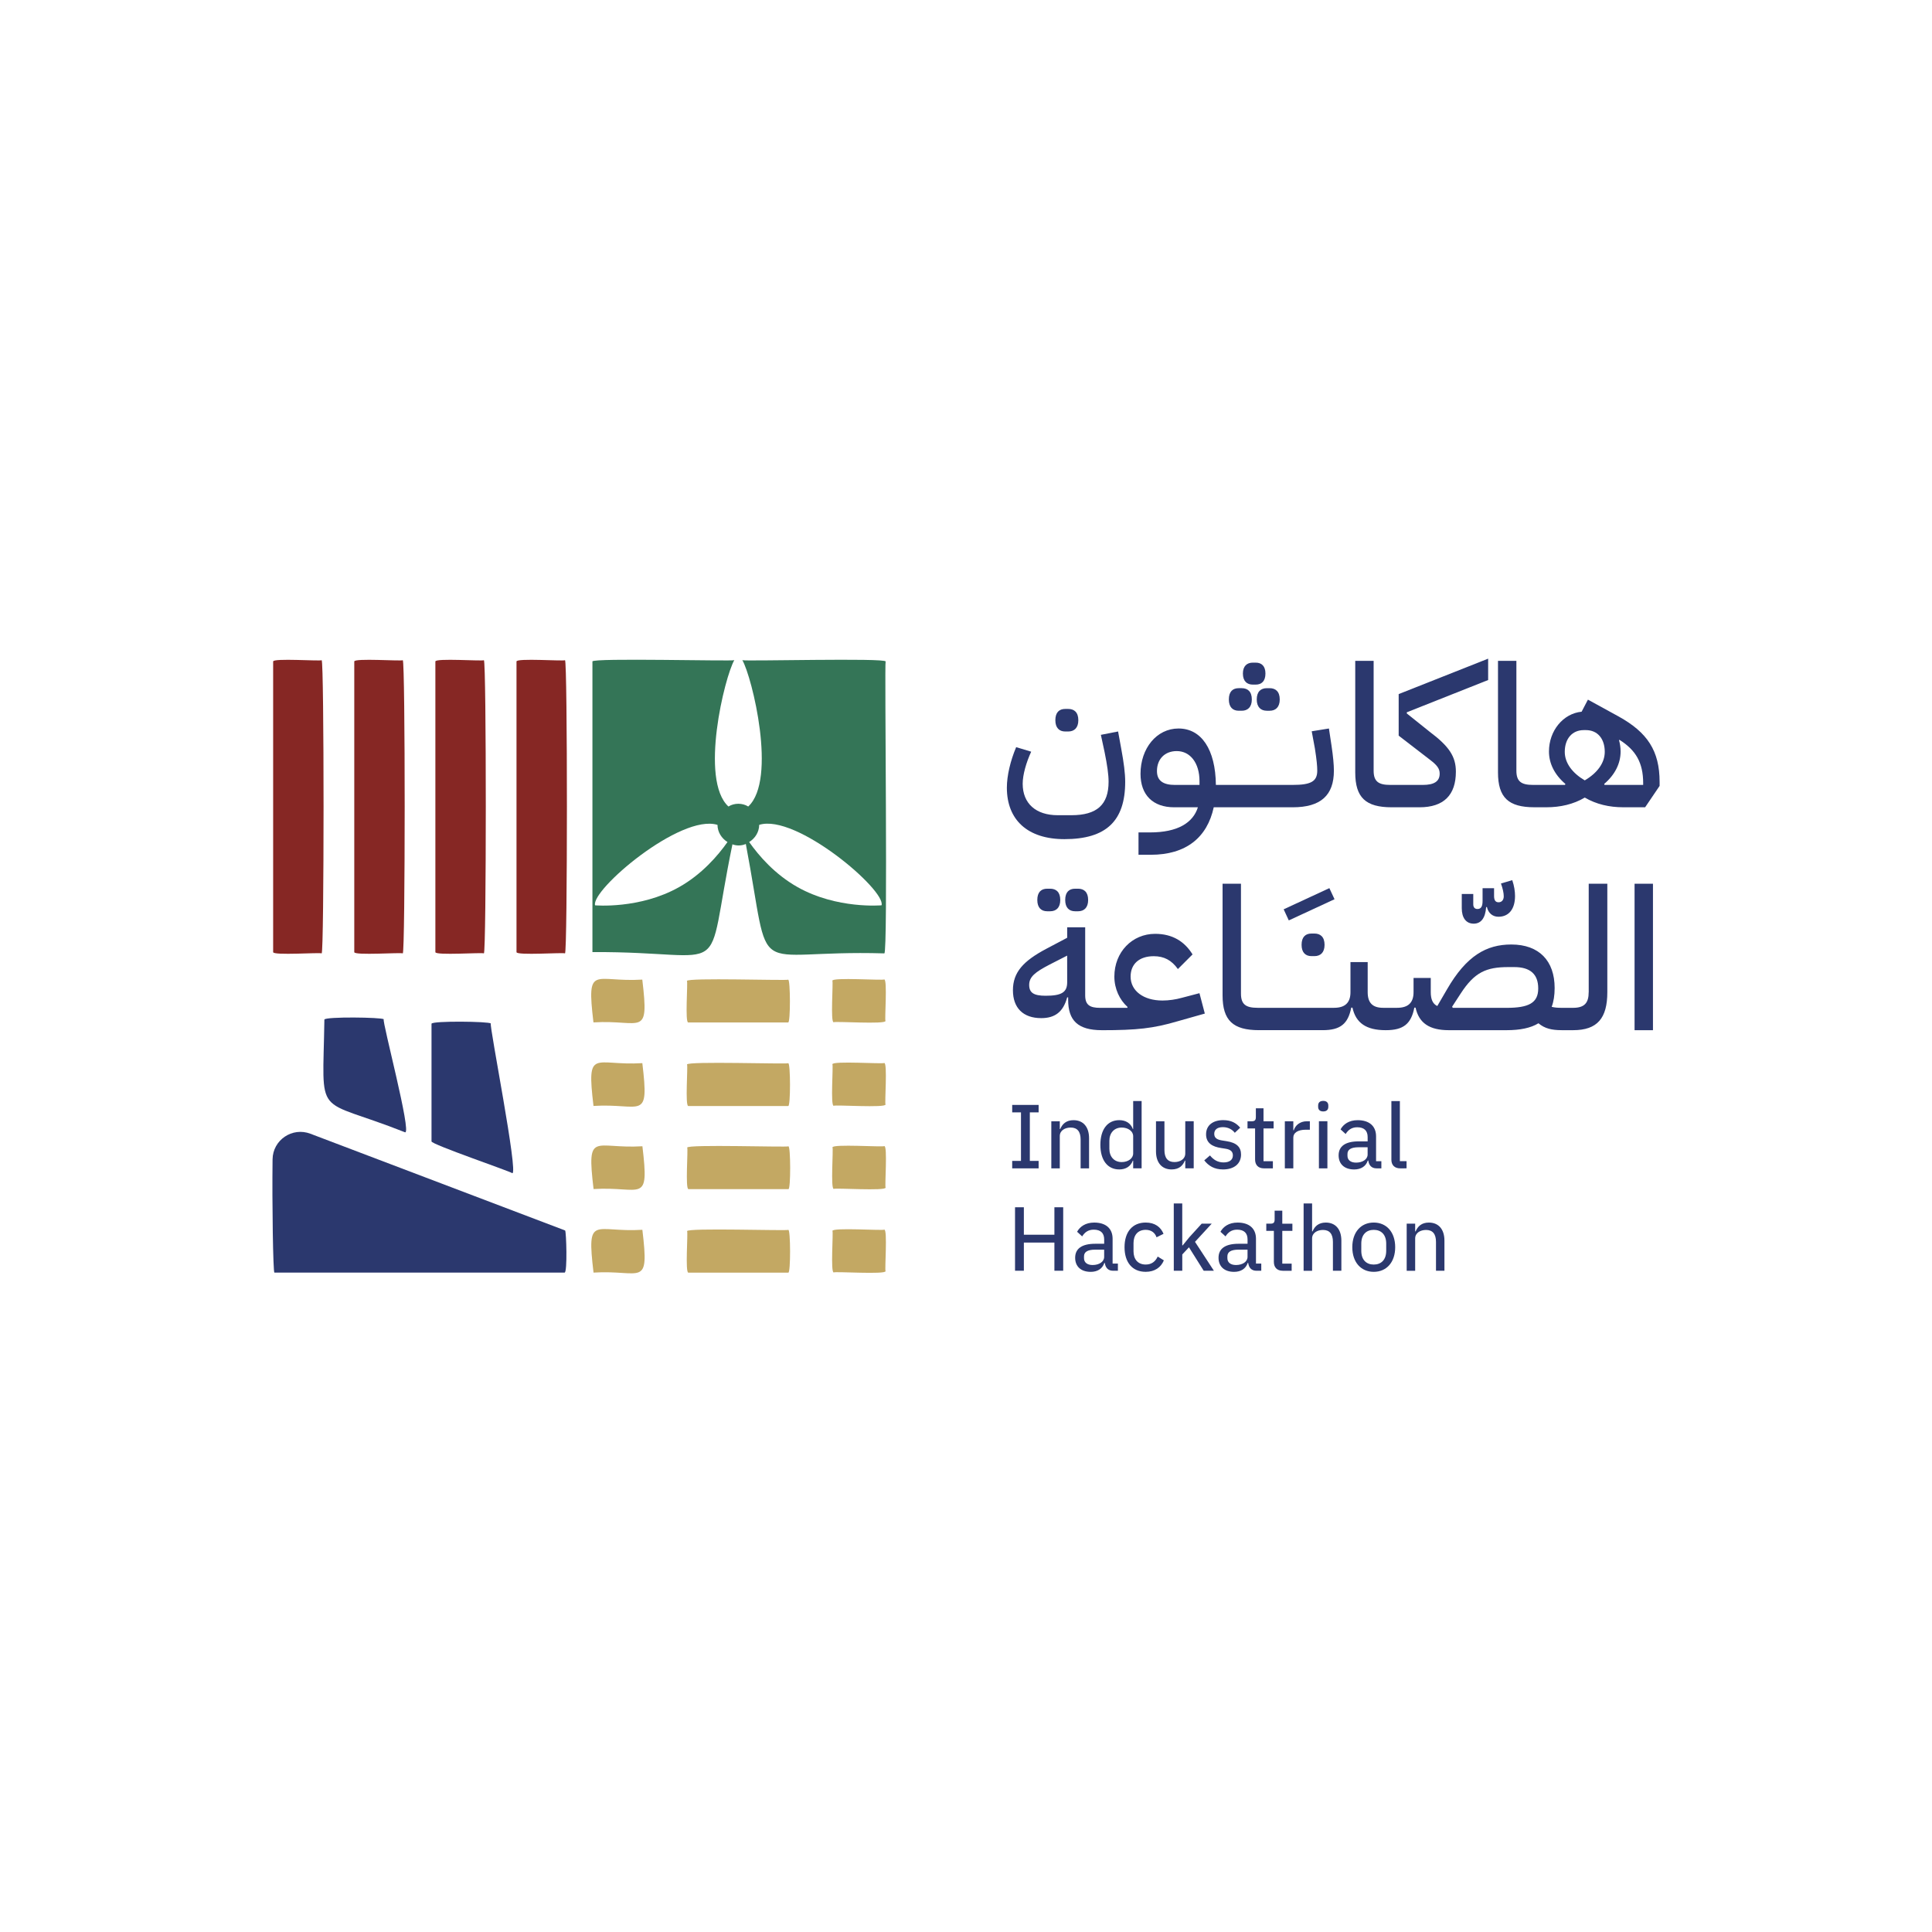<?xml version="1.0" encoding="utf-8"?>
<!-- Generator: Adobe Illustrator 28.0.0, SVG Export Plug-In . SVG Version: 6.00 Build 0)  -->
<svg version="1.1" id="Layer_1" xmlns="http://www.w3.org/2000/svg" xmlns:xlink="http://www.w3.org/1999/xlink" x="0px" y="0px"
	 viewBox="0 0 1000 1000" style="enable-background:new 0 0 1000 1000;" xml:space="preserve">
<style type="text/css">
	.st0{fill:#862724;}
	.st1{fill:#C3A863;}
	.st2{fill:#2B386E;}
	.st3{fill:#347557;}
</style>
<g>
	<g>
		<path class="st0" d="M166.49,493.48c-0.67-0.6-25.24,1.19-25.11-0.67V342.39c-0.14-1.86,24.44-0.07,25.11-0.68
			C167.81,342.26,167.79,492.9,166.49,493.48z"/>
		<path class="st0" d="M208.48,493.48c-0.67-0.6-25.24,1.19-25.11-0.67V342.39c-0.14-1.86,24.44-0.07,25.11-0.68
			C209.8,342.26,209.78,492.9,208.48,493.48z"/>
		<path class="st0" d="M250.46,493.48c-0.67-0.6-25.24,1.19-25.11-0.67V342.39c-0.14-1.86,24.44-0.07,25.11-0.68
			C251.79,342.26,251.76,492.9,250.46,493.48z"/>
		<path class="st0" d="M292.45,493.48c-0.67-0.6-25.24,1.19-25.11-0.67V342.39c-0.14-1.86,24.44-0.07,25.11-0.68
			C293.77,342.26,293.75,492.9,292.45,493.48z"/>
		<g>
			<g>
				<g>
					<g>
						<g>
							<path class="st1" d="M407.99,550.32c-0.68,0.58-52.57-1.15-52.39,0.67c0.55,0.69-1.09,21.6,0.67,21.48h51.72
								C409.24,572.64,409.18,550.15,407.99,550.32z"/>
							<path class="st1" d="M407.95,507.08c-0.68,0.58-52.57-1.15-52.39,0.67c0.55,0.69-1.09,21.6,0.67,21.48h51.72
								C409.2,529.4,409.13,506.91,407.95,507.08z"/>
							<path class="st1" d="M408.03,636.58c-0.68,0.58-52.57-1.15-52.39,0.67c0.55,0.69-1.09,21.6,0.67,21.48h51.72
								C409.28,658.9,409.22,636.41,408.03,636.58z"/>
							<path class="st1" d="M408.08,593.34c-0.68,0.58-52.57-1.15-52.39,0.67c0.55,0.69-1.09,21.6,0.67,21.48h51.72
								C409.33,615.66,409.26,593.17,408.08,593.34z"/>
						</g>
					</g>
					<g>
						<g>
							<path class="st1" d="M332.47,550.28c-24.91,1.54-28.93-8.45-25.28,22.15C332.1,570.89,336.12,580.88,332.47,550.28z"/>
							<path class="st1" d="M332.45,507.04c-24.91,1.54-28.93-8.45-25.28,22.15C332.08,527.65,336.1,537.64,332.45,507.04z"/>
							<path class="st1" d="M332.49,636.54c-24.91,1.54-28.93-8.45-25.28,22.15C332.12,657.15,336.14,667.14,332.49,636.54z"/>
							<path class="st1" d="M332.51,593.3c-24.91,1.54-28.93-8.45-25.28,22.15C332.14,613.91,336.16,623.9,332.51,593.3z"/>
						</g>
					</g>
				</g>
			</g>
			<g>
				<g>
					<path class="st1" d="M457.68,550.2c-0.67,0.61-26.97-1.2-26.83,0.67c0.53,0.69-1.08,21.6,0.67,21.48
						c0.67-0.6,26.97,1.2,26.83-0.67C457.82,570.99,459.44,550.08,457.68,550.2z"/>
					<path class="st1" d="M457.66,506.96c-0.67,0.61-26.97-1.2-26.83,0.67c0.53,0.69-1.08,21.6,0.67,21.48
						c0.67-0.6,26.97,1.2,26.83-0.67C457.8,527.75,459.42,506.84,457.66,506.96z"/>
					<path class="st1" d="M457.7,636.46c-0.67,0.61-26.97-1.2-26.83,0.67c0.53,0.69-1.08,21.6,0.67,21.48
						c0.67-0.6,26.97,1.2,26.83-0.67C457.84,657.25,459.46,636.34,457.7,636.46z"/>
					<path class="st1" d="M457.72,593.22c-0.67,0.61-26.97-1.2-26.83,0.67c0.53,0.69-1.08,21.6,0.67,21.48
						c0.67-0.6,26.97,1.2,26.83-0.67C457.86,614.01,459.48,593.1,457.72,593.22z"/>
				</g>
			</g>
		</g>
		<g>
			<g>
				<path class="st2" d="M292.51,636.89l-131.86-50.08c-9.38-3.56-19.44,3.23-19.57,13.27c-0.29,23.28,0.28,58.36,0.94,58.61h150.25
					C293.73,658.28,293.13,637.7,292.51,636.89z"/>
			</g>
			<g>
				<path class="st2" d="M209.67,586.08c-47.63-18.92-42.53-5.39-41.77-58.35c0.51-1.59,29.92-1.19,30.72-0.16
					C197.67,528.46,213.25,586.76,209.67,586.08z"/>
				<path class="st2" d="M265.14,607.24c-0.54-0.79-42.03-14.94-41.79-16.46v-60.91c0.52-1.57,29.95-1.2,30.69-0.12
					C253.14,530.56,268.51,608.12,265.14,607.24z"/>
			</g>
		</g>
		<path class="st3" d="M351.53,459.15c-20.47,11.54-43.52,9.44-43.52,9.44c-2.29-7.88,44.25-47.56,63.36-41.64
			c0.05,3.81,2.16,7,5.18,8.89C371.57,442.88,363.32,452.51,351.53,459.15z M379.11,437.02c2.19,0.86,4.78,0.75,6.93-0.17
			c13.87,73.39-0.02,54.51,71.69,56.62c1.93,0.17,0.02-150.42,0.67-151.09c0.15-1.93-73.48-0.02-74.16-0.68
			c5,8.6,18.08,61.81,3.05,75.75c-3.03-1.9-7.23-1.9-10.25,0c-15.06-13.83-1.93-67.19,3.03-75.75c-0.68,0.65-73.58-1.26-73.43,0.67
			v150.42C380.66,492.43,363.99,510.05,379.11,437.02z M412.77,459.14c-11.78-6.64-20.02-16.25-25-23.3
			c3.03-1.89,5.14-5.08,5.19-8.9c19.04-5.99,65.74,33.87,63.33,41.64C456.29,468.58,433.24,470.68,412.77,459.14z"/>
	</g>
	<g>
		<g>
			<path class="st2" d="M523.91,604.74v-3.86h4.55v-25.12h-4.55v-3.86h13.68v3.86h-4.55v25.12h4.55v3.86H523.91z"/>
			<path class="st2" d="M544.16,604.74v-24.38h4.39v4h0.23c1.13-2.68,3.19-4.56,6.86-4.56c5,0,8.06,3.44,8.06,9.36v15.58h-4.37
				v-14.92c0-4.09-1.7-6.2-5.14-6.2c-2.88,0-5.64,1.46-5.64,4.43v16.7h-4.39V604.74z"/>
			<path class="st2" d="M586.53,600.74h-0.18c-1.13,3.01-3.67,4.56-7.02,4.56c-6.11,0-9.78-4.85-9.78-12.75
				c0-7.91,3.67-12.76,9.78-12.76c3.35,0,5.89,1.55,7.02,4.56h0.18V569.9h4.37v34.83h-4.37V600.74z M586.53,597.02v-8.93
				c0-2.59-2.63-4.47-5.93-4.47c-3.89,0-6.39,2.77-6.39,6.87v4.13c0,4.1,2.49,6.87,6.39,6.87
				C583.9,601.49,586.53,599.61,586.53,597.02z"/>
			<path class="st2" d="M613.49,600.74h-0.23c-0.91,2.36-2.79,4.56-6.84,4.56c-4.98,0-8.08-3.44-8.08-9.36v-15.58h4.37v14.92
				c0,4.09,1.74,6.2,5.19,6.2c2.76,0,5.59-1.4,5.59-4.47v-16.66h4.37v24.38h-4.37V600.74z"/>
			<path class="st2" d="M623.32,600.59l2.97-2.54c1.83,2.3,4.08,3.62,7.04,3.62c3.1,0,4.8-1.37,4.8-3.62c0-1.79-0.93-3.06-3.89-3.49
				l-2.08-0.33c-4.64-0.66-7.9-2.58-7.9-7.1c0-4.8,3.71-7.35,8.85-7.35c4.14,0,6.73,1.46,8.81,3.91l-2.79,2.64
				c-1.18-1.55-3.24-2.92-6.16-2.92c-2.97,0-4.48,1.37-4.48,3.44c0,2.16,1.43,3.06,4.23,3.48l2.08,0.33
				c5.37,0.8,7.56,3.16,7.56,6.92c0,4.76-3.58,7.72-9.31,7.72C628.53,605.3,625.56,603.47,623.32,600.59z"/>
			<path class="st2" d="M654.23,604.74c-3.01,0-4.6-1.79-4.6-4.61v-16.05h-3.92v-3.71h2.17c1.65,0,2.15-0.61,2.15-2.25v-4.47h3.96
				v6.73h5.23v3.71h-5.23v16.95h4.85v3.71h-4.61V604.74z"/>
			<path class="st2" d="M665.03,604.74v-24.38h4.39v4.66h0.23c0.79-2.4,2.97-4.66,6.86-4.66h1.47v4.38h-2.17
				c-4.03,0-6.39,1.6-6.39,4v16H665.03z"/>
			<path class="st2" d="M682.27,572.88v-0.66c0-1.42,0.79-2.4,2.63-2.4c1.83,0,2.63,0.99,2.63,2.4v0.66c0,1.42-0.79,2.4-2.63,2.4
				S682.27,574.29,682.27,572.88z M682.67,580.36h4.39v24.38h-4.39V580.36z"/>
			<path class="st2" d="M712.5,604.74c-2.69,0-3.96-1.7-4.28-4.04h-0.25c-0.97,3.01-3.58,4.61-7.04,4.61
				c-5.09,0-8.06-2.83-8.06-7.29c0-4.71,3.44-7.25,10.42-7.25h4.6v-2.22c0-3.25-1.74-5.08-5.41-5.08c-2.88,0-4.71,1.42-5.98,3.49
				l-2.63-2.4c1.45-2.64,4.33-4.76,8.85-4.76c6.07,0,9.53,3.11,9.53,8.38v12.85h2.74v3.71H712.5z M707.88,597.58v-3.76h-4.66
				c-3.99,0-5.77,1.22-5.77,3.48v0.94c0,2.26,1.74,3.53,4.46,3.53C705.34,601.77,707.88,600.03,707.88,597.58z"/>
			<path class="st2" d="M724.75,604.74c-3.01,0-4.57-1.79-4.57-4.47v-30.36h4.39v31.11h3.46v3.71L724.75,604.74L724.75,604.74z"/>
			<path class="st2" d="M545.76,643.15h-15.81v14.58h-4.57v-32.85h4.57v14.21h15.81v-14.21h4.55v32.85h-4.55V643.15z"/>
			<path class="st2" d="M576.13,657.74c-2.69,0-3.96-1.7-4.28-4.04h-0.25c-0.97,3.01-3.58,4.61-7.04,4.61
				c-5.1,0-8.06-2.82-8.06-7.29c0-4.71,3.44-7.25,10.42-7.25h4.6v-2.22c0-3.25-1.74-5.08-5.41-5.08c-2.88,0-4.71,1.42-5.98,3.49
				l-2.63-2.4c1.45-2.64,4.33-4.76,8.85-4.76c6.07,0,9.53,3.1,9.53,8.38v12.85h2.74v3.71H576.13z M571.51,650.58v-3.76h-4.66
				c-3.99,0-5.77,1.22-5.77,3.48v0.94c0,2.26,1.74,3.53,4.46,3.53C568.98,654.77,571.51,653.03,571.51,650.58z"/>
			<path class="st2" d="M582.06,645.55c0-7.81,3.99-12.76,10.96-12.76c4.8,0,7.81,2.36,9.22,5.84l-3.62,1.79
				c-0.79-2.4-2.79-3.86-5.59-3.86c-4.19,0-6.32,2.86-6.32,6.87v4.23c0,4,2.13,6.86,6.32,6.86c2.97,0,4.98-1.51,6.2-4.13l3.19,1.97
				c-1.54,3.67-4.76,5.93-9.4,5.93C586.05,658.3,582.06,653.36,582.06,645.55z"/>
			<path class="st2" d="M607.54,622.91h4.39v21.69h0.23l3.49-4.28l6.34-6.96h5.19l-8.65,9.41l9.78,14.97h-5.28l-7.63-12.14
				l-3.46,3.71v8.42h-4.39L607.54,622.91L607.54,622.91z"/>
			<path class="st2" d="M650.34,657.74c-2.69,0-3.96-1.7-4.28-4.04h-0.25c-0.97,3.01-3.58,4.61-7.04,4.61
				c-5.09,0-8.06-2.82-8.06-7.29c0-4.71,3.44-7.25,10.42-7.25h4.6v-2.22c0-3.25-1.74-5.08-5.41-5.08c-2.88,0-4.71,1.42-5.98,3.49
				l-2.63-2.4c1.45-2.64,4.33-4.76,8.85-4.76c6.07,0,9.53,3.1,9.53,8.38v12.85h2.74v3.71H650.34z M645.72,650.58v-3.76h-4.66
				c-3.99,0-5.77,1.22-5.77,3.48v0.94c0,2.26,1.74,3.53,4.46,3.53C643.18,654.77,645.72,653.03,645.72,650.58z"/>
			<path class="st2" d="M663.95,657.74c-3.01,0-4.6-1.79-4.6-4.61v-16.05h-3.92v-3.71h2.17c1.65,0,2.15-0.61,2.15-2.25v-4.47h3.96
				v6.73h5.23v3.71h-5.23v16.95h4.85v3.71h-4.61V657.74z"/>
			<path class="st2" d="M674.75,622.91h4.39v14.45h0.23c1.13-2.68,3.19-4.56,6.86-4.56c5,0,8.06,3.44,8.06,9.36v15.58h-4.37v-14.92
				c0-4.09-1.7-6.2-5.14-6.2c-2.88,0-5.64,1.46-5.64,4.43v16.7h-4.39L674.75,622.91L674.75,622.91z"/>
			<path class="st2" d="M699.95,645.55c0-7.77,4.46-12.76,11.1-12.76s11.1,4.99,11.1,12.76c0,7.76-4.46,12.75-11.1,12.75
				S699.95,653.31,699.95,645.55z M717.5,647.39v-3.68c0-4.74-2.65-7.14-6.45-7.14s-6.45,2.4-6.45,7.14v3.68
				c0,4.74,2.65,7.14,6.45,7.14S717.5,652.13,717.5,647.39z"/>
			<path class="st2" d="M728.1,657.74v-24.38h4.39v4h0.23c1.13-2.68,3.19-4.56,6.86-4.56c5,0,8.06,3.44,8.06,9.36v15.58h-4.37
				v-14.92c0-4.09-1.7-6.2-5.14-6.2c-2.88,0-5.64,1.46-5.64,4.43v16.7h-4.39V657.74z"/>
		</g>
		<g>
			<g>
				<path class="st2" d="M550.95,434.34c21.63,0,31.45-9.42,31.45-29.7c0-4.41-0.72-9.94-2.05-17.11l-1.63-8.92l-8.91,1.74
					l1.94,9.02c1.33,6.56,2.05,11.48,2.05,15.27c0,11.88-6.04,17.31-19.26,17.31h-7.08c-11.26,0-18.12-6.04-18.12-16.28
					c0-4.71,1.85-11.06,4.4-16.6l-7.78-2.35c-2.98,7.07-4.81,14.75-4.81,21C521.16,424.41,531.91,434.34,550.95,434.34z"/>
				<path class="st2" d="M551.37,378.62h1.54c3.07,0,5.23-1.84,5.23-5.84c0-4.1-2.16-5.84-5.23-5.84h-1.54
					c-3.07,0-5.12,1.74-5.12,5.84C546.25,376.77,548.3,378.62,551.37,378.62z"/>
				<path class="st2" d="M669.12,417.85c14.44,0,21.3-6.14,21.3-18.95c0-3.07-0.41-7.48-1.22-12.91l-1.35-8.92l-8.91,1.44l1.65,8.91
					c0.92,5.85,1.22,9.12,1.22,11.48c0,5.63-3.38,7.37-12.7,7.37h-39.77c-0.2-18.34-7.47-29.2-19.34-29.2
					c-11.39,0-19.67,10.35-19.67,23.46c0,10.97,6.45,17.32,17.41,17.32h12.29c-2.55,8.09-10.54,13.01-24.79,13.01h-5.95v11.57h6.36
					c18.23,0,29.19-8.91,32.58-24.58H669.12z M620.86,406.28h-12.7c-6.05,0-9.32-2.15-9.32-7.17c0-6.15,3.99-10.35,10.24-10.35
					c6.97,0,11.78,6.14,11.78,15.56V406.28z"/>
				<path class="st2" d="M650.49,362.04c0,4,2.16,5.84,5.23,5.84h1.44c3.07,0,5.23-1.84,5.23-5.84c0-4.1-2.16-5.84-5.23-5.84h-1.44
					C652.65,356.2,650.49,357.94,650.49,362.04z"/>
				<path class="st2" d="M641.17,367.88h1.54c3.07,0,5.23-1.84,5.23-5.84c0-4.1-2.16-5.84-5.23-5.84h-1.54
					c-3.07,0-5.12,1.73-5.12,5.84C636.05,366.04,638.1,367.88,641.17,367.88z"/>
				<path class="st2" d="M648.44,354.35h1.54c2.96,0,5.01-1.74,5.01-5.73c0-3.9-2.05-5.64-5.01-5.64h-1.54
					c-2.96,0-5.12,1.74-5.12,5.64C643.32,352.61,645.48,354.35,648.44,354.35z"/>
				<path class="st2" d="M720.32,417.85h0.11l0.05-0.05v0.05h14.24c12.59,0,18.84-6.35,18.84-18.44c0-7.79-3.48-13.11-13.62-20.69
					l-11.78-9.43v-0.61l42.1-16.7v-11.06l-46.31,18.34v21.51l16.08,12.39c3.9,2.97,5.14,4.71,5.14,7.27c0,4.1-2.98,5.84-8.71,5.84
					h-13.49h-0.04h-3.34c-6.05,0-8.6-1.74-8.6-7.37v-56.86h-9.52v57.78C701.47,412.83,706.9,417.85,720.32,417.85z"/>
				<path class="st2" d="M837.79,370.84l-15.88-8.71l-3.27,6.25c-9.54,0.92-16.9,9.83-16.9,20.58c0,6.25,2.96,12.09,8.5,16.8
					l-0.2,0.51h-13.18h-0.04h-3.34c-6.05,0-8.6-1.74-8.6-7.37v-56.86h-9.52v57.78c0,13,5.42,18.02,18.84,18.02h0.11l0.05-0.05v0.05
					h6.14c7.08,0,13.94-1.54,19.78-5.02c5.95,3.48,12.7,5.02,19.87,5.02h11.37l7.49-11.06v-2.05
					C859,388.66,852.75,379.13,837.79,370.84z M820.27,403.92c-6.45-3.79-10.35-9.02-10.35-14.76c0-6.86,3.9-11.26,9.83-11.26h1.13
					c5.95,0,9.74,4.4,9.74,11.26C830.62,394.91,826.72,400.13,820.27,403.92z M850.49,406.28h-19.97l-0.2-0.51
					c5.53-4.71,8.5-10.55,8.5-16.8c0-2.05-0.31-3.99-0.81-5.84l0.2-0.21c8.5,5.33,12.29,11.89,12.29,22.43v0.93H850.49z"/>
				<path class="st2" d="M542.03,459.99c-3.07,0-5.12,1.73-5.12,5.84c0,4,2.05,5.84,5.12,5.84h1.53c3.09,0,5.23-1.84,5.23-5.84
					c0-4.1-2.14-5.84-5.23-5.84H542.03z"/>
				<path class="st2" d="M556.47,459.99c-3.07,0-5.12,1.73-5.12,5.84c0,4,2.05,5.84,5.12,5.84h1.54c3.07,0,5.21-1.84,5.21-5.84
					c0-4.1-2.14-5.84-5.21-5.84H556.47z"/>
				<path class="st2" d="M611.84,516.43c-3.29,0.93-6.88,1.44-10.15,1.44c-9.84,0-16.49-5.02-16.49-12.39
					c0-6.46,4.4-10.55,11.98-10.55c5.33,0,9.21,2.05,12.5,6.65l7.58-7.58c-4.1-6.65-10.35-10.65-19.36-10.65
					c-11.89,0-21.11,9.43-21.11,22.13c0,6.35,2.77,12.09,6.77,15.67v0.51h-10.81h-0.05h-3.32c-5.33,0-7.69-1.54-7.69-6.46v-35.23
					h-9.32v5.42l-10.87,5.74c-11.77,6.25-17.21,12.09-17.21,21.41c0,9.12,5.23,14.44,14.66,14.44c7.06,0,11.37-3.17,13.42-10.75h0.5
					v1.22c0,10.74,5.02,15.75,17.37,15.77v0.01c0.02,0,0.03,0,0.05,0c0,0,0,0,0.01,0l0,0c18.19,0,26.7-0.93,39.17-4.61l14.14-4
					l-2.77-10.55L611.84,516.43z M552.37,508.44c0,5.22-2.96,6.96-11.17,6.96c-6.25,0-8.5-1.63-8.5-5.63
					c0-4.2,3.18-6.65,10.45-10.44l9.21-4.71L552.37,508.44L552.37,508.44z"/>
				<path class="st2" d="M678.82,494.89h1.54c3.07,0,5.23-1.84,5.23-5.84c0-4.1-2.16-5.85-5.23-5.85h-1.54
					c-3.07,0-5.12,1.74-5.12,5.85C673.7,493.04,675.75,494.89,678.82,494.89z"/>
				<path class="st2" d="M822.3,513.56c0,5.53-2.16,8.09-8.08,8.09h-3.5h-0.09h-2.37c-1.83,0-3.47-0.1-5.12-0.51
					c1.02-2.66,1.54-5.95,1.54-9.74c0-14.03-7.99-22.53-22.43-22.53c-12.91,0-23.26,5.84-33.3,23.25l-5.01,8.6
					c-2.35-1.12-3.38-3.48-3.38-7.17v-7.37h-8.91v7.37c0,5.43-2.77,8.09-8.51,8.09h-3.36h-0.02h-3.86c-5.44,0-7.99-2.56-7.99-8.09
					v-15.57H699v15.57c0,5.43-2.77,8.09-8.51,8.09h-39.57c-6.05,0-8.6-1.74-8.6-7.37v-56.86h-9.52v57.77
					c0,13.01,5.42,18.03,18.84,18.03h0.11l0.07-0.07v0.07h32.85l0,0c9.11,0,13.09-3.28,14.73-11.67h0.63
					c1.74,7.98,7.17,11.68,17.21,11.68l0.07-0.07v0.07c9.12,0,13.11-3.28,14.75-11.68h0.63c1.74,7.98,7.17,11.68,17.21,11.68h29.91
					c6.97,0,12.5-1.12,16.49-3.58c3.26,2.75,6.93,3.56,11.89,3.57v0.01h6.05c12.59,0,17.71-6.25,17.71-19.67v-56.14h-9.63v56.15
					H822.3z M779.79,521.66h-27.86l-0.31-0.61l4.4-6.76c7.17-11.06,13.22-13.73,24.68-13.73h3.07c8.3,0,12.41,3.69,12.41,11.06
					C796.19,519.19,791.16,521.66,779.79,521.66z"/>
				<rect x="846.05" y="457.42" class="st2" width="9.52" height="75.81"/>
			</g>
			<path class="st2" d="M690.75,465.44l-23.67,10.96l-2.66-5.74l23.66-10.96L690.75,465.44z"/>
			<path class="st2" d="M756.61,470.08v-7.37h5.95v5.33c0,1.64,0.81,2.46,2.16,2.46c1.83,0,2.66-1.23,2.66-4.2v-6.56h5.95v4
				c0,2.35,0.81,3.28,2.35,3.28c1.63,0,2.66-1.23,2.66-3.07c0-1.74-0.5-4-1.44-6.65l5.84-1.74c1.02,2.96,1.44,5.84,1.44,8.19
				c0,6.76-3.18,10.76-8.6,10.76c-2.96,0-5.23-1.85-5.95-5.02h-0.4c-0.41,5.63-2.57,8.6-6.47,8.6
				C758.86,478.07,756.61,475.1,756.61,470.08z"/>
		</g>
	</g>
</g>
</svg>
